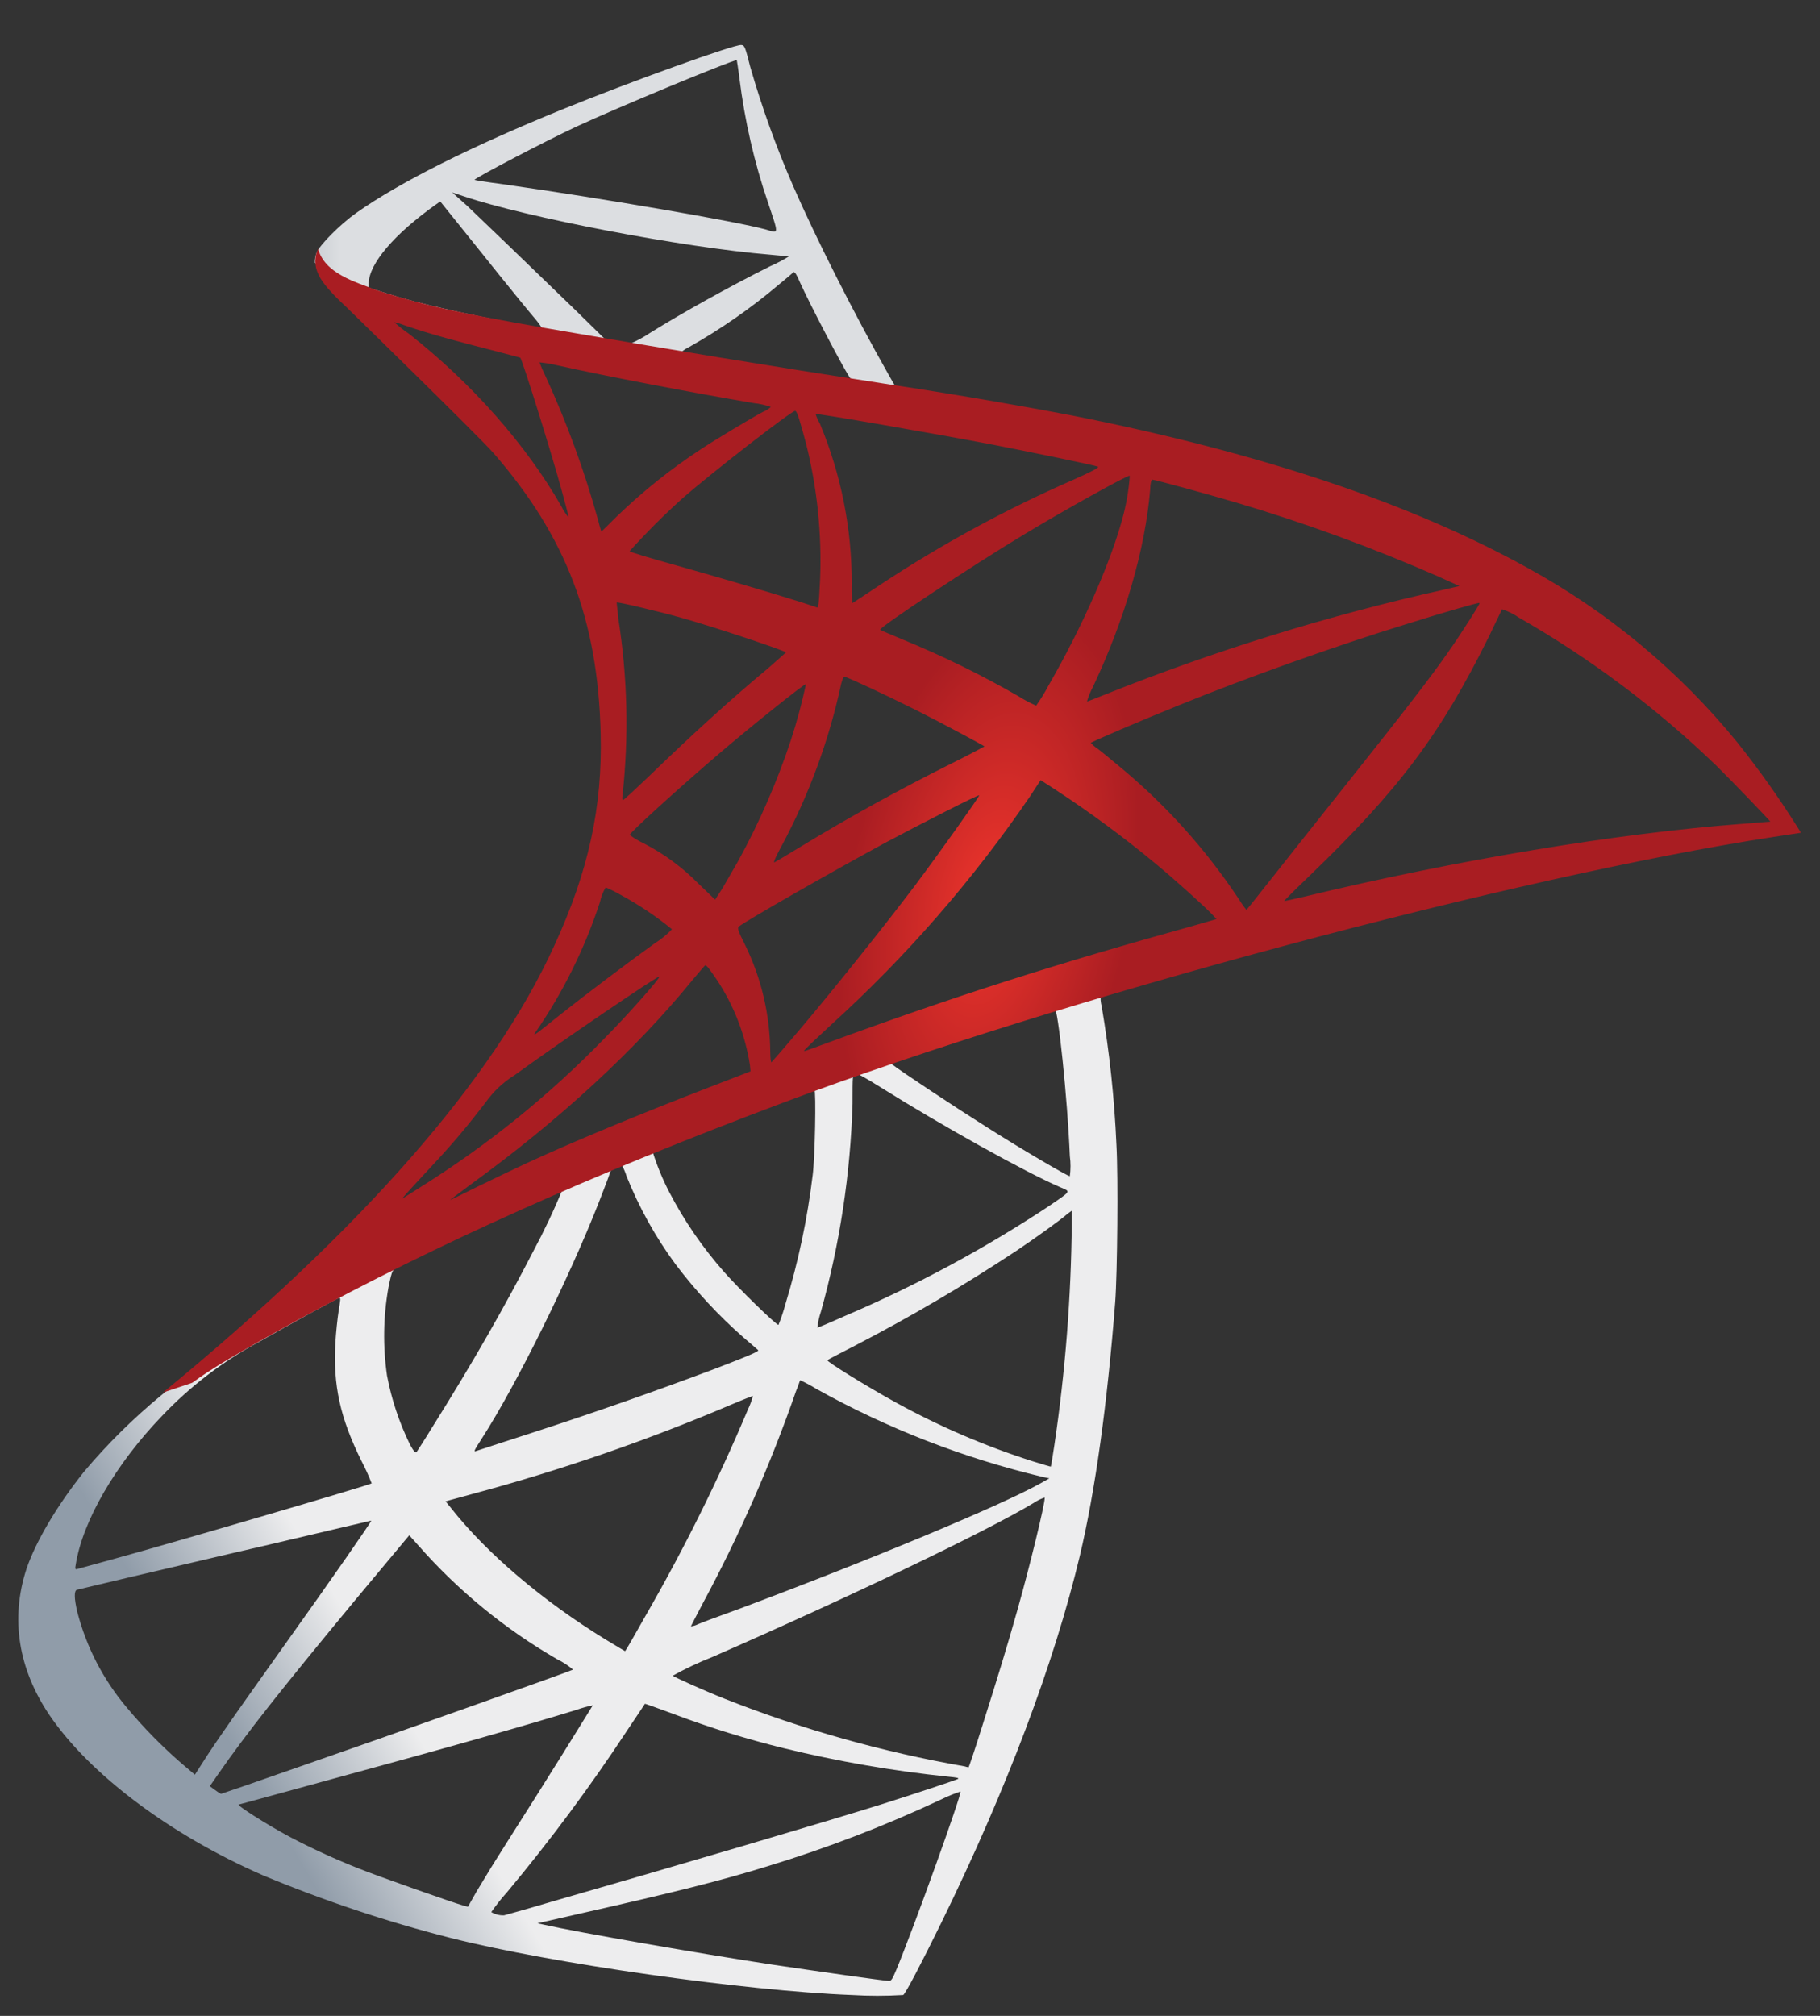 <svg xmlns="http://www.w3.org/2000/svg" width="28" height="31" viewBox="0 0 28 31" fill="none"><rect x="0" y="0" width="28" height="31" fill="#333333" stroke="none"/><path d="M17.596 14.698L11.584 16.66L6.355 18.968L4.891 19.355C4.52 19.709 4.129 20.068 3.706 20.431C3.243 20.831 2.811 21.195 2.479 21.458C2.047 21.814 1.649 22.208 1.289 22.636C0.876 23.155 0.549 23.707 0.407 24.127C0.158 24.89 0.28 25.662 0.762 26.376C1.38 27.284 2.611 28.212 4.047 28.839C4.987 29.23 5.953 29.553 6.939 29.803C8.48 30.193 11.46 30.616 13.101 30.679C13.366 30.695 13.631 30.695 13.896 30.679C13.932 30.657 14.186 30.171 14.482 29.567C15.491 27.509 16.217 25.578 16.612 23.929C16.849 22.93 17.035 21.599 17.157 20.023C17.19 19.582 17.204 18.106 17.176 17.606C17.145 16.892 17.069 16.18 16.949 15.476C16.933 15.415 16.928 15.352 16.935 15.289C16.953 15.275 17.008 15.257 17.749 15.044L17.599 14.69L17.596 14.698ZM16.224 15.502C16.278 15.502 16.423 16.895 16.459 17.778C16.473 17.881 16.473 17.984 16.459 18.087C16.423 18.087 15.691 17.658 15.174 17.328C14.719 17.042 13.856 16.472 13.719 16.364C13.674 16.332 13.678 16.328 14.051 16.201C14.674 15.983 16.173 15.502 16.224 15.502ZM13.161 16.511C13.202 16.511 13.307 16.57 13.556 16.725C14.492 17.311 15.764 18.02 16.309 18.256C16.477 18.329 16.496 18.302 16.11 18.565C15.122 19.216 14.077 19.777 12.989 20.241C12.766 20.341 12.579 20.418 12.575 20.418C12.584 20.333 12.602 20.25 12.63 20.169C12.92 19.128 13.083 18.055 13.116 16.975C13.116 16.521 13.116 16.521 13.161 16.507C13.152 16.512 13.161 16.512 13.161 16.512V16.511ZM12.529 16.753C12.557 16.781 12.539 17.799 12.502 18.076C12.421 18.745 12.281 19.407 12.084 20.052C12.055 20.161 12.019 20.268 11.977 20.373C11.959 20.396 11.335 19.786 11.132 19.551C10.806 19.18 10.525 18.771 10.297 18.333C10.194 18.135 10.109 17.928 10.042 17.715C10.114 17.666 12.505 16.738 12.527 16.751L12.529 16.753ZM9.557 17.921C9.56 17.92 9.563 17.921 9.565 17.922C9.568 17.922 9.57 17.924 9.571 17.926C9.6 17.978 9.623 18.032 9.64 18.089C9.832 18.568 10.084 19.022 10.39 19.438C10.701 19.85 11.052 20.229 11.44 20.569C11.547 20.66 11.648 20.747 11.661 20.76C11.674 20.773 11.698 20.783 10.957 21.065C10.101 21.386 9.163 21.718 8.091 22.064C7.835 22.147 7.579 22.229 7.323 22.314C7.282 22.328 7.295 22.304 7.414 22.119C7.95 21.287 8.754 19.656 9.208 18.502C9.285 18.303 9.363 18.103 9.376 18.058C9.382 18.031 9.394 18.007 9.411 17.986C9.429 17.965 9.451 17.949 9.476 17.939C9.501 17.931 9.527 17.925 9.553 17.921H9.557ZM8.651 18.296C8.52 18.616 8.371 18.93 8.207 19.236C7.765 20.093 7.283 20.94 6.638 21.967C6.531 22.143 6.424 22.307 6.411 22.326C6.399 22.344 6.379 22.348 6.304 22.207C6.141 21.873 6.023 21.518 5.954 21.153C5.889 20.703 5.896 20.246 5.976 19.799C6.035 19.517 6.031 19.523 6.167 19.454C6.749 19.159 8.631 18.276 8.648 18.296H8.651ZM16.489 18.617V18.807C16.479 19.951 16.389 21.093 16.221 22.224C16.194 22.402 16.171 22.545 16.167 22.552C16.162 22.558 16.035 22.515 15.88 22.469C15.157 22.238 14.458 21.938 13.793 21.573C13.353 21.332 12.712 20.936 12.73 20.918C12.748 20.9 12.925 20.811 13.148 20.696C14.002 20.254 14.832 19.767 15.633 19.237C15.911 19.052 16.328 18.752 16.419 18.669L16.492 18.615L16.489 18.617ZM5.223 19.959C5.242 19.959 5.237 19.995 5.21 20.158C5.191 20.277 5.169 20.494 5.16 20.644C5.123 21.308 5.232 21.799 5.56 22.465C5.619 22.577 5.672 22.693 5.718 22.811C5.686 22.837 2.679 23.719 1.734 23.978L1.188 24.128C1.157 24.137 1.152 24.128 1.166 24.055C1.273 23.387 1.78 22.515 2.488 21.779C2.923 21.32 3.429 20.933 3.987 20.634C4.451 20.371 5.166 19.976 5.218 19.958C5.218 19.958 5.218 19.958 5.228 19.958L5.223 19.959ZM12.312 21.226C12.396 21.264 12.478 21.308 12.557 21.357C13.649 21.966 14.82 22.421 16.037 22.711L16.144 22.734L15.998 22.816C15.394 23.152 13.409 23.979 11.379 24.738C11.083 24.845 10.793 24.952 10.736 24.978C10.702 24.995 10.666 25.006 10.629 25.009C10.629 25.009 10.711 24.847 10.815 24.651C11.378 23.605 11.856 22.516 12.246 21.394C12.283 21.308 12.305 21.23 12.31 21.226H12.312ZM11.584 21.466C11.565 21.538 11.539 21.607 11.507 21.674C11.047 22.764 10.521 23.825 9.93 24.85C9.762 25.15 9.622 25.391 9.617 25.391C9.613 25.391 9.476 25.308 9.312 25.209C8.348 24.617 7.491 23.891 6.936 23.187L6.855 23.087L7.268 22.974C8.629 22.609 9.962 22.149 11.257 21.597C11.436 21.521 11.58 21.466 11.584 21.466ZM16.073 23.032C16.073 23.14 15.846 24.072 15.656 24.746C15.496 25.315 15.36 25.759 15.111 26.545C15.003 26.89 14.906 27.177 14.902 27.177C14.881 27.174 14.861 27.17 14.842 27.163C13.579 26.942 12.341 26.594 11.148 26.123C10.827 25.996 10.376 25.791 10.349 25.769C10.545 25.66 10.749 25.564 10.957 25.482C13.025 24.578 15.169 23.554 15.905 23.111C15.957 23.075 16.014 23.047 16.073 23.029V23.032ZM5.71 23.387C5.718 23.395 5.142 24.228 4.333 25.359C4.052 25.754 3.724 26.215 3.602 26.39C3.48 26.565 3.295 26.831 3.188 26.995L2.998 27.291L2.793 27.117C2.489 26.853 2.206 26.565 1.948 26.255C1.588 25.829 1.329 25.328 1.189 24.788C1.139 24.574 1.139 24.46 1.184 24.447C1.253 24.429 2.469 24.142 3.602 23.878C4.233 23.734 4.964 23.557 5.228 23.497C5.491 23.437 5.705 23.384 5.71 23.384V23.387ZM6.295 23.608L6.44 23.77C7.051 24.464 7.771 25.053 8.571 25.515C8.659 25.558 8.741 25.611 8.816 25.675C8.784 25.697 6.009 26.682 4.722 27.128C4 27.382 3.405 27.586 3.4 27.586C3.369 27.569 3.338 27.549 3.309 27.527L3.228 27.468L3.36 27.278C3.788 26.66 4.324 25.983 5.49 24.575L6.295 23.611V23.608ZM9.921 26.201C9.921 26.196 10.124 26.269 10.369 26.36C10.921 26.568 11.483 26.742 12.056 26.883C12.894 27.088 13.746 27.235 14.605 27.323C14.704 27.332 14.759 27.341 14.741 27.355C14.723 27.369 14.041 27.596 13.551 27.75C12.769 27.995 10.383 28.7 8.439 29.258C8.08 29.365 7.771 29.449 7.753 29.454C7.684 29.456 7.617 29.439 7.558 29.404C7.632 29.298 7.712 29.196 7.799 29.1C8.46 28.309 9.076 27.48 9.643 26.619C9.793 26.392 9.921 26.206 9.921 26.201ZM9.12 26.224C9.12 26.224 8.799 26.747 8.239 27.637C7.998 28.014 7.73 28.441 7.635 28.591C7.539 28.741 7.408 28.964 7.33 29.09L7.199 29.322L7.13 29.304C6.967 29.258 5.817 28.854 5.513 28.731C5.152 28.588 4.798 28.426 4.454 28.245C4.091 28.05 3.637 27.759 3.672 27.75C3.682 27.75 4.304 27.578 5.054 27.373C7.044 26.832 8.148 26.516 8.871 26.293C8.952 26.264 9.036 26.241 9.12 26.224ZM14.777 27.55C14.796 27.596 14.06 29.64 13.792 30.285C13.732 30.431 13.709 30.466 13.678 30.462C13.6 30.462 12.533 30.308 11.883 30.212C10.752 30.04 8.853 29.708 8.376 29.599L8.269 29.576L8.946 29.422C10.399 29.094 11.099 28.918 11.808 28.699C12.724 28.42 13.619 28.076 14.486 27.669C14.58 27.622 14.678 27.583 14.777 27.55Z" fill="url(#paint0_linear_1449_6100)"></path><path d="M11.404 0.692C11.304 0.679 9.69 1.259 8.651 1.682C7.246 2.254 6.156 2.799 5.484 3.272C5.234 3.449 4.921 3.763 4.871 3.885C4.852 3.935 4.843 3.987 4.844 4.04L5.452 4.617L6.902 5.083L10.35 5.7L14.294 6.376L14.335 6.036C14.321 6.036 14.312 6.036 14.298 6.036L13.781 5.954L13.674 5.768C13.138 4.823 12.547 3.651 12.202 2.86C11.942 2.263 11.721 1.65 11.541 1.024C11.463 0.714 11.454 0.697 11.404 0.692ZM11.335 0.924C11.335 0.924 11.358 1.056 11.376 1.206C11.457 1.856 11.604 2.497 11.816 3.117C11.984 3.618 11.984 3.59 11.789 3.531C11.327 3.403 9.251 3.048 7.747 2.834C7.506 2.803 7.301 2.77 7.301 2.766C7.283 2.748 8.387 2.171 8.874 1.944C9.496 1.656 11.204 0.947 11.335 0.924ZM6.956 2.959L7.133 3.018C8.097 3.344 10.518 3.808 11.854 3.917C12.004 3.93 12.131 3.944 12.135 3.944C12.044 4.001 11.948 4.051 11.849 4.094C11.207 4.415 10.495 4.812 10.005 5.117C9.911 5.18 9.812 5.234 9.709 5.28C9.691 5.28 9.596 5.262 9.495 5.249L9.313 5.221L8.859 4.775C8.058 3.999 7.432 3.399 7.191 3.169L6.956 2.959ZM6.774 3.099L7.417 3.899C7.767 4.339 8.121 4.771 8.199 4.863C8.249 4.919 8.294 4.978 8.335 5.041C8.317 5.054 7.408 4.877 6.926 4.768C6.444 4.659 6.227 4.6 5.922 4.504L5.672 4.423V4.359C5.677 4.055 6.063 3.6 6.717 3.137L6.776 3.096L6.774 3.099ZM12.217 4.189C12.235 4.189 12.258 4.23 12.312 4.353C12.467 4.694 12.948 5.612 13.062 5.788C13.098 5.847 13.163 5.853 12.526 5.748C10.986 5.498 10.491 5.416 10.491 5.407C10.524 5.38 10.56 5.357 10.598 5.339C11.09 5.062 11.554 4.739 11.984 4.375C12.091 4.289 12.184 4.207 12.199 4.194C12.214 4.181 12.213 4.18 12.217 4.184V4.189Z" fill="url(#paint1_linear_1449_6100)"></path><path d="M4.897 3.819C4.866 3.881 4.851 3.949 4.851 4.017C4.851 4.086 4.866 4.153 4.897 4.215C4.957 4.359 5.129 4.536 5.325 4.719C5.325 4.719 7.347 6.69 7.593 6.968C8.71 8.253 9.2 9.531 9.241 11.284C9.269 12.411 9.055 13.4 8.524 14.55C7.579 16.612 5.584 18.888 2.508 21.414L2.958 21.264C3.249 21.049 3.644 20.815 4.571 20.305C6.713 19.134 9.119 18.056 12.069 16.949C16.322 15.35 23.317 13.478 27.294 12.869L27.707 12.806L27.644 12.705C27.364 12.26 27.059 11.831 26.731 11.42C25.839 10.325 24.744 9.413 23.505 8.735C21.714 7.744 19.411 6.967 16.495 6.39C15.945 6.283 14.736 6.069 13.755 5.923C11.674 5.602 10.328 5.378 8.848 5.123C8.313 5.032 7.521 4.896 6.994 4.782C6.588 4.696 6.186 4.589 5.791 4.461C5.463 4.334 4.991 4.206 4.891 3.818L4.897 3.819ZM6.068 4.955C6.127 4.969 6.185 4.987 6.241 5.009C6.413 5.068 6.636 5.137 6.9 5.21C7.099 5.264 7.299 5.317 7.5 5.368C7.773 5.437 8 5.5 8.004 5.5C8.036 5.532 8.495 6.999 8.647 7.563C8.706 7.777 8.754 7.958 8.747 7.958C8.703 7.903 8.664 7.843 8.633 7.78C8.097 6.844 7.262 5.895 6.289 5.131C6.21 5.078 6.136 5.019 6.066 4.955H6.068ZM8.304 5.573C8.387 5.581 8.469 5.594 8.549 5.613C9.322 5.786 10.708 6.049 11.594 6.199C11.684 6.208 11.773 6.228 11.859 6.258C11.823 6.291 11.781 6.317 11.736 6.335C11.586 6.413 10.986 6.772 10.783 6.908C10.323 7.209 9.893 7.553 9.497 7.934C9.366 8.066 9.252 8.175 9.252 8.175C9.252 8.175 9.225 8.098 9.203 8.003C8.992 7.24 8.72 6.496 8.389 5.777C8.355 5.709 8.325 5.64 8.299 5.568L8.304 5.573ZM12.239 6.322C12.265 6.331 12.311 6.485 12.402 6.827C12.572 7.506 12.644 8.207 12.617 8.907C12.608 9.097 12.598 9.275 12.59 9.298L12.576 9.343L12.34 9.265C11.854 9.111 11.063 8.88 10.386 8.689C10 8.582 9.687 8.489 9.687 8.475C9.941 8.194 10.209 7.925 10.49 7.672C10.95 7.267 12.195 6.304 12.235 6.318L12.239 6.322ZM12.552 6.367C12.565 6.353 14.433 6.677 15.283 6.84C15.914 6.963 16.832 7.153 16.89 7.176C16.917 7.186 16.821 7.24 16.517 7.376C15.48 7.829 14.485 8.37 13.541 8.993C13.31 9.148 13.113 9.275 13.113 9.275C13.104 9.178 13.101 9.081 13.104 8.984C13.107 8.136 12.94 7.296 12.613 6.513C12.585 6.467 12.563 6.417 12.547 6.365L12.552 6.367ZM17.381 7.322C17.366 7.524 17.333 7.725 17.282 7.921C17.108 8.598 16.672 9.602 16.131 10.542C16.074 10.649 16.011 10.752 15.941 10.851C15.846 10.81 15.755 10.761 15.668 10.706C15.095 10.376 14.5 10.085 13.887 9.834C13.705 9.757 13.546 9.693 13.542 9.684C13.51 9.656 14.973 8.689 15.745 8.225C16.358 7.853 17.358 7.299 17.376 7.317L17.381 7.322ZM17.727 7.376C17.768 7.376 18.595 7.603 19.027 7.731C20.08 8.043 21.113 8.421 22.12 8.862L22.452 9.012L22.221 9.066C20.433 9.464 18.681 10.007 16.982 10.688C16.85 10.742 16.732 10.787 16.723 10.787C16.746 10.707 16.778 10.63 16.818 10.556C17.304 9.525 17.618 8.448 17.695 7.53C17.695 7.444 17.713 7.376 17.727 7.376ZM9.489 9.265C9.503 9.253 10.132 9.402 10.475 9.498C10.993 9.642 12.092 10.011 12.092 10.033C12.092 10.033 11.97 10.14 11.824 10.27C11.229 10.765 10.656 11.287 9.971 11.95C9.766 12.146 9.594 12.305 9.584 12.305C9.574 12.305 9.571 12.278 9.576 12.242C9.677 11.33 9.655 10.408 9.511 9.502C9.503 9.379 9.484 9.27 9.489 9.265ZM22.761 9.279C22.769 9.288 22.469 9.761 22.279 10.029C22.007 10.42 21.606 10.937 20.702 12.073C20.225 12.672 19.689 13.349 19.512 13.573C19.335 13.797 19.18 13.992 19.175 13.992C19.129 13.934 19.087 13.873 19.048 13.81C18.538 13.045 17.918 12.359 17.208 11.775C17.072 11.661 16.922 11.538 16.872 11.503C16.839 11.481 16.808 11.454 16.781 11.425C16.781 11.412 17.554 11.08 18.14 10.844C19.167 10.425 20.566 9.926 21.616 9.604C22.165 9.43 22.751 9.262 22.761 9.272V9.279ZM23.11 9.37C23.202 9.4 23.289 9.443 23.369 9.498C24.473 10.129 25.494 10.895 26.409 11.778C26.649 12.014 27.245 12.635 27.235 12.635C27.226 12.635 27.021 12.653 26.781 12.671C24.869 12.817 22.42 13.222 20.066 13.789C19.907 13.826 19.766 13.857 19.757 13.857C19.749 13.857 19.925 13.68 20.148 13.467C21.529 12.137 22.161 11.292 22.905 9.792C23.012 9.571 23.101 9.38 23.11 9.364V9.37ZM12.992 10.406C13.056 10.42 13.646 10.696 14.092 10.919C14.501 11.124 15.114 11.454 15.146 11.478C15.146 11.478 14.931 11.596 14.664 11.728C13.807 12.156 13.078 12.559 12.315 13.022C12.1 13.154 11.915 13.263 11.911 13.263C11.906 13.263 11.897 13.245 12.018 13.022C12.441 12.236 12.752 11.393 12.94 10.52C12.958 10.451 12.976 10.406 12.989 10.406H12.992ZM12.401 10.513C12.338 10.809 12.259 11.101 12.165 11.389C11.953 12.027 11.684 12.644 11.361 13.233C11.288 13.361 11.179 13.547 11.12 13.652L11.002 13.835L10.747 13.59C10.5 13.339 10.215 13.129 9.902 12.968C9.826 12.933 9.755 12.89 9.688 12.84C9.688 12.804 10.465 12.1 11.06 11.592C11.489 11.223 12.386 10.501 12.4 10.521L12.401 10.513ZM16.013 11.999L16.236 12.143C16.78 12.499 17.303 12.886 17.803 13.302C18.062 13.516 18.562 13.965 18.66 14.074L18.715 14.133L18.346 14.24C16.265 14.816 14.657 15.33 12.776 16.02C12.567 16.097 12.391 16.162 12.377 16.162C12.363 16.162 12.326 16.184 12.794 15.752C13.945 14.707 14.97 13.53 15.847 12.246L16.007 12.001L16.013 11.999ZM15.063 12.234C15.073 12.244 14.45 13.12 14.078 13.616C13.632 14.206 12.842 15.197 12.296 15.841C12.069 16.109 11.874 16.332 11.868 16.336C11.861 16.34 11.85 16.273 11.85 16.168C11.844 15.601 11.713 15.042 11.464 14.533C11.357 14.318 11.341 14.274 11.364 14.251C11.45 14.174 12.773 13.42 13.608 12.966C14.172 12.666 15.054 12.216 15.066 12.23L15.063 12.234ZM9.321 13.648C9.402 13.682 9.481 13.722 9.557 13.766C9.833 13.916 10.095 14.092 10.338 14.29C10.26 14.373 10.171 14.445 10.075 14.505C9.646 14.813 8.99 15.309 8.607 15.613C8.208 15.934 8.194 15.94 8.24 15.872C8.664 15.257 8.997 14.583 9.23 13.873C9.247 13.791 9.278 13.713 9.321 13.642V13.648ZM10.852 14.847C10.875 14.847 10.902 14.884 11.025 15.062C11.29 15.46 11.465 15.911 11.538 16.384L11.546 16.475L10.924 16.715C9.811 17.144 8.782 17.572 8.089 17.893C7.894 17.984 7.553 18.147 7.33 18.256C7.107 18.366 6.926 18.457 6.926 18.452C6.926 18.448 7.067 18.345 7.239 18.216C8.599 17.23 9.775 16.149 10.656 15.068C10.752 14.954 10.838 14.854 10.847 14.845L10.852 14.847ZM10.145 15.017C10.164 15.035 9.646 15.621 9.288 15.98C8.444 16.848 7.499 17.611 6.472 18.253L6.199 18.426C6.168 18.444 6.209 18.399 6.681 17.89C6.981 17.569 7.208 17.295 7.467 16.958C7.588 16.786 7.743 16.64 7.922 16.53C8.589 16.044 10.129 14.998 10.145 15.017Z" fill="url(#paint2_radial_1449_6100)"></path><defs><linearGradient id="paint0_linear_1449_6100" x1="3.407" y1="26.59" x2="5.604" y2="25.291" gradientUnits="userSpaceOnUse"><stop stop-color="#909CA9"></stop><stop offset="1" stop-color="#EDEDEE"></stop></linearGradient><linearGradient id="paint1_linear_1449_6100" x1="3.462" y1="2.134" x2="5.23" y2="2.134" gradientUnits="userSpaceOnUse"><stop stop-color="#939FAB"></stop><stop offset="1" stop-color="#DCDEE1"></stop></linearGradient><radialGradient id="paint2_radial_1449_6100" cx="0" cy="0" r="1" gradientUnits="userSpaceOnUse" gradientTransform="translate(15.213 13.86) rotate(-169.697) scale(2.186 4.529)"><stop stop-color="#EE352C"></stop><stop offset="1" stop-color="#A91D22"></stop></radialGradient></defs></svg>